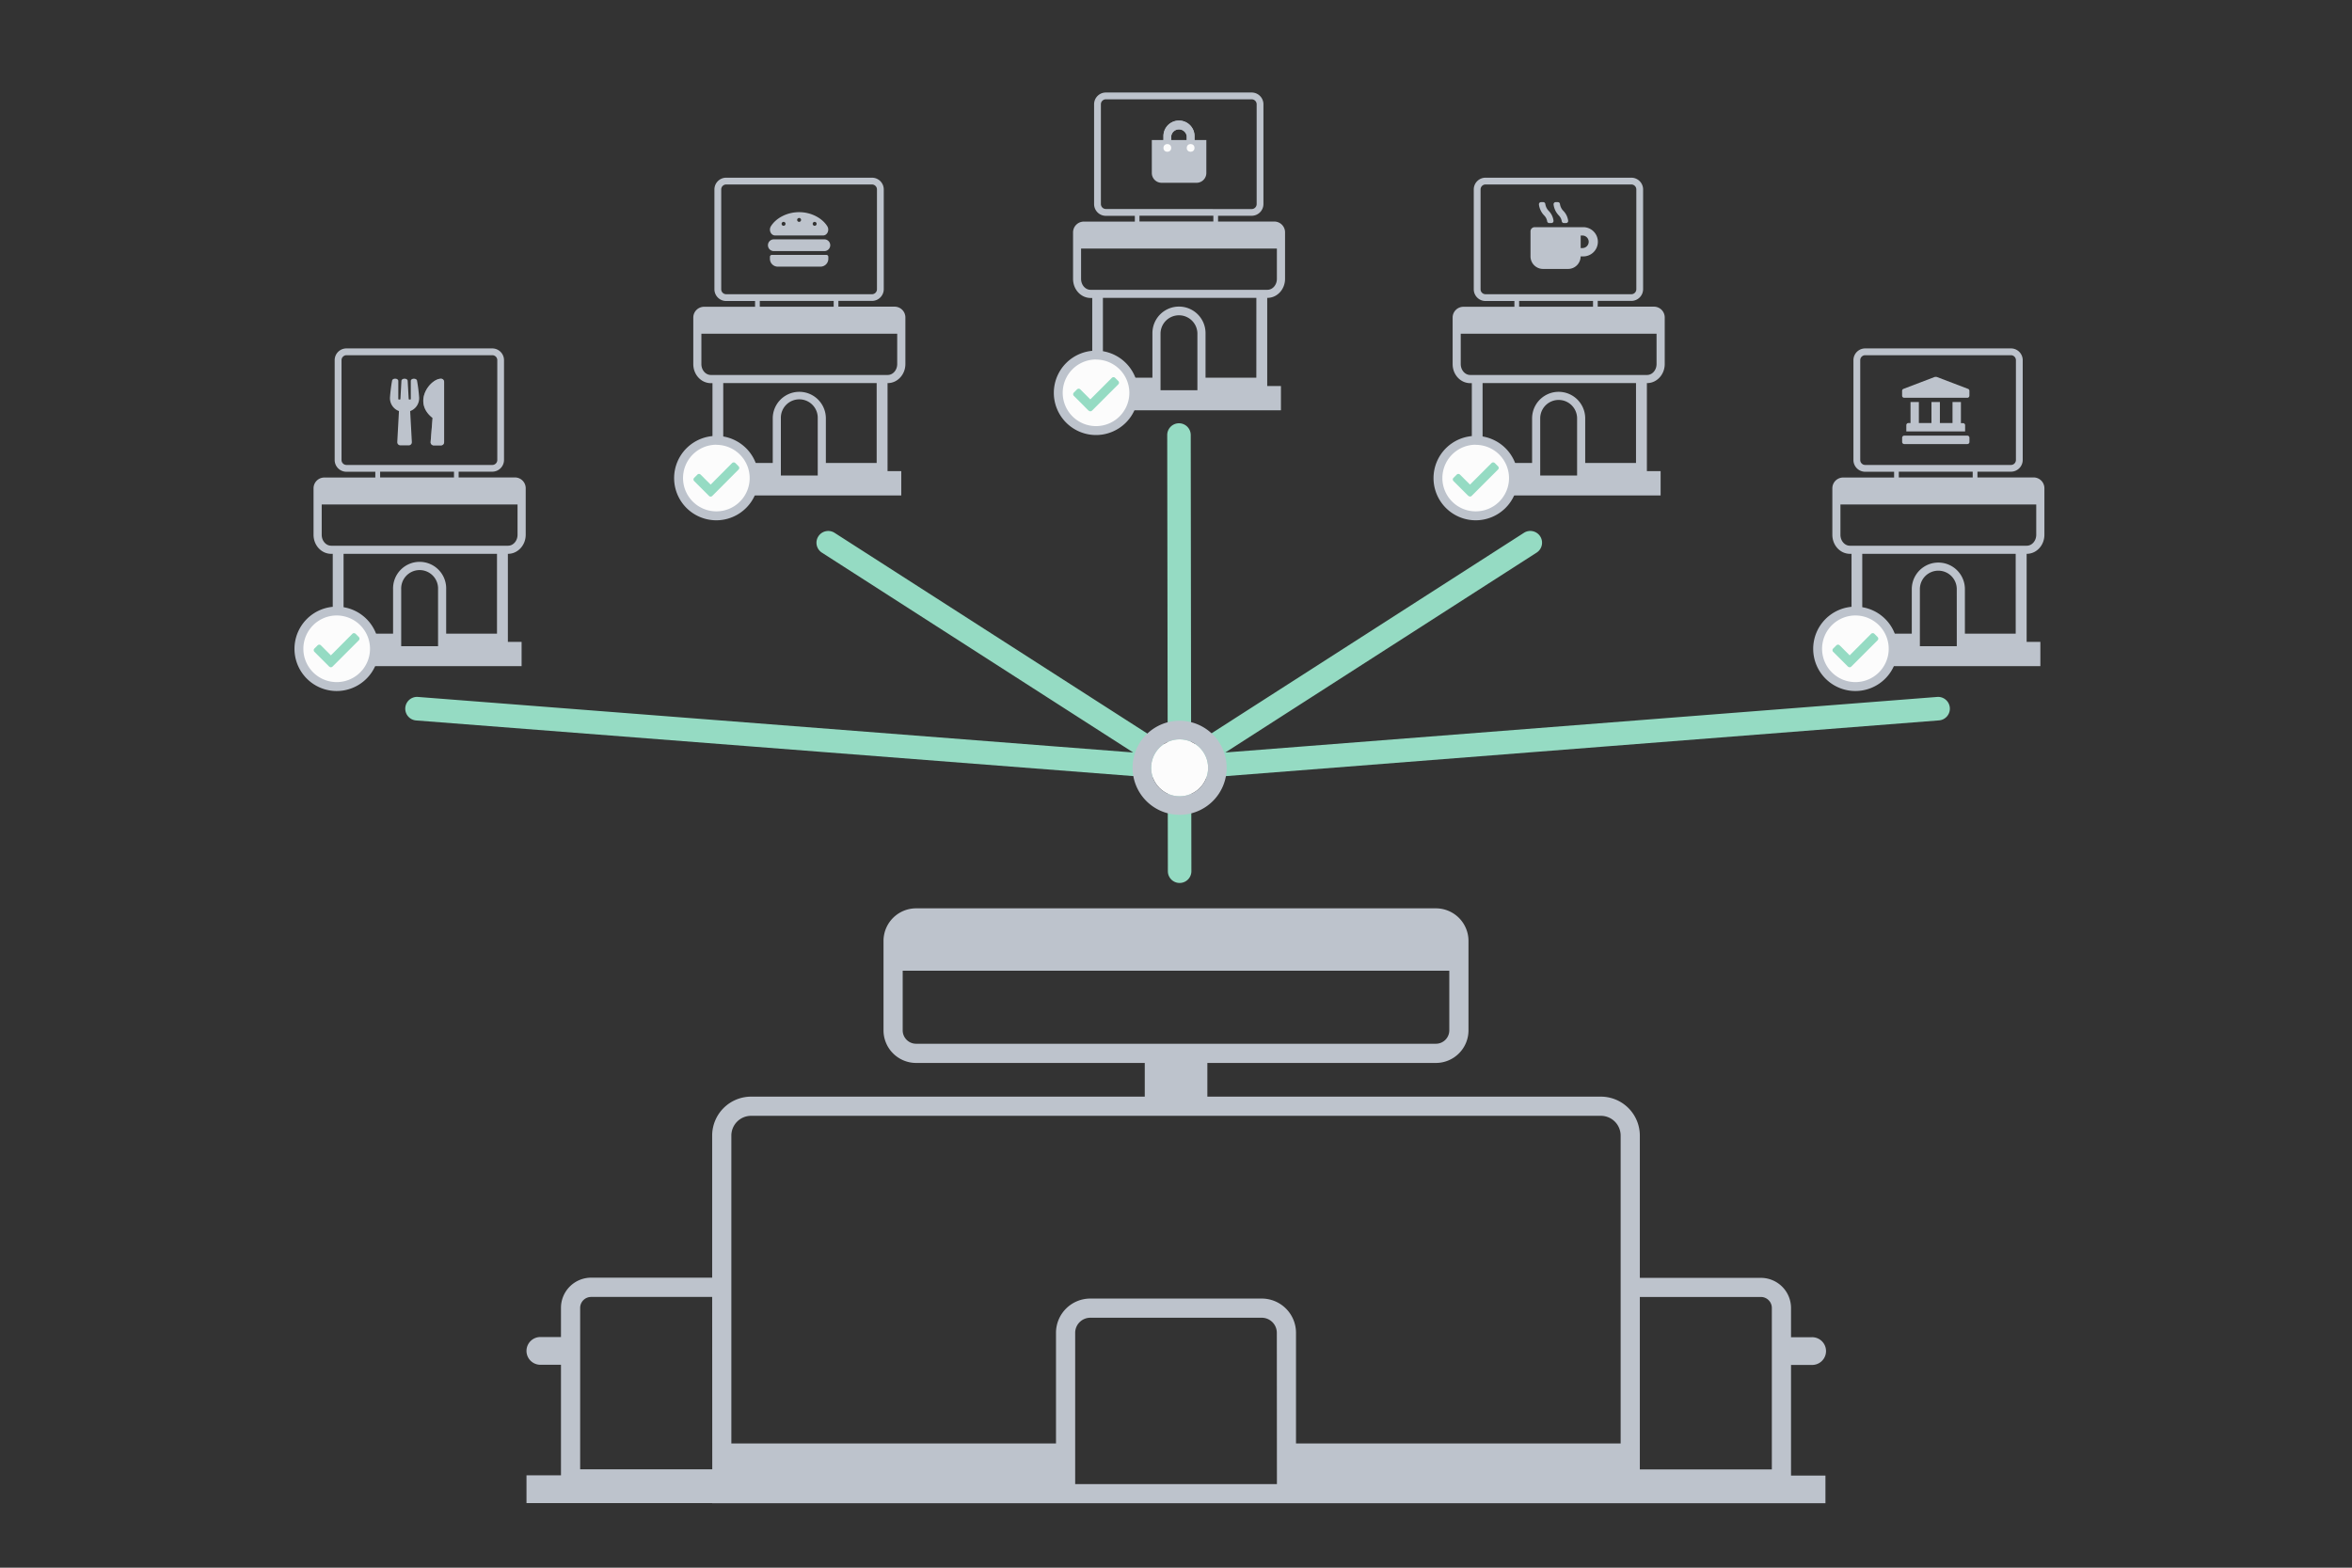 <svg xmlns="http://www.w3.org/2000/svg" viewBox="0 0 1200 800"><rect x="0" y="0" width="1200" height="800" fill="#333333" stroke="none"/><defs><style>.a{fill:none;}.b,.e,.f{fill:#bdc3cc;}.c{fill:#fcfcfc;}.d{fill:#95dbc3;}.e,.f{isolation:isolate;}.f{opacity:0.5;}</style></defs><title>5-cotenants</title><path class="a" d="M1049.38,600.53v-53a21.91,21.91,0,0,0-43.82,0v53Z"/><path class="b" d="M259.22,282.62c4.94,0,9-4.36,9-9.72V249.15a5.51,5.51,0,0,0-5.51-5.51H234V240.7h17.15a6,6,0,0,0,6-6V183.8a6,6,0,0,0-6-6h-74.4a6,6,0,0,0-6,6v50.94a6,6,0,0,0,6,6h14.74v2.94h-26a5.52,5.52,0,0,0-5.52,5.52V272.9c0,5.36,4,9.72,9,9.72h.8v44.94h-9v12.37H266.12V327.56h-7V282.62Zm-82.43-45.35a2.54,2.54,0,0,1-2.54-2.53V183.8a2.54,2.54,0,0,1,2.54-2.53h74.4a2.53,2.53,0,0,1,2.53,2.53v50.94a2.53,2.53,0,0,1-2.53,2.53Zm54.84,3.43v2.94H193.94V240.7Zm-67.49,32.2V257.44h99.91V272.9c0,3.08-2.17,5.58-4.83,5.58H169C166.31,278.48,164.14,276,164.14,272.9Zm59.36,50.47v6.4H204.69V300.63a9.41,9.41,0,1,1,18.81,0Zm30.07,0H227.64V300.63a13.55,13.55,0,1,0-27.09,0v22.74H175.29V282.62h78.28Z"/><circle class="c" cx="171.78" cy="331.1" r="19.28"/><path class="b" d="M171.78,352.63a21.53,21.53,0,1,1,21.53-21.53A21.55,21.55,0,0,1,171.78,352.63Zm0-38.55a17,17,0,1,0,17,17A17,17,0,0,0,171.78,314.08Z"/><path class="d" d="M168,340.21l-7.59-7.59a1.17,1.17,0,0,1,0-1.66l1.65-1.65a1.18,1.18,0,0,1,1.65,0l5.11,5.12,10.95-11a1.18,1.18,0,0,1,1.65,0l1.66,1.66a1.18,1.18,0,0,1,0,1.65l-13.43,13.43a1.18,1.18,0,0,1-1.65,0Z"/><path class="b" d="M452.93,195.5c4.95,0,9-4.36,9-9.72V162a5.51,5.51,0,0,0-5.51-5.51H427.75v-2.94H444.9a6,6,0,0,0,6-6V96.68a6,6,0,0,0-6-6H370.5a6,6,0,0,0-6,6v50.93a6,6,0,0,0,6,6h14.74v2.94h-26a5.52,5.52,0,0,0-5.52,5.51v23.75c0,5.36,4,9.72,9,9.72h.79v44.93h-9v12.38H459.83V240.43h-7V195.5ZM370.5,150.14a2.53,2.53,0,0,1-2.53-2.53V96.68a2.54,2.54,0,0,1,2.53-2.54h74.4a2.54,2.54,0,0,1,2.53,2.54v50.93a2.53,2.53,0,0,1-2.53,2.53Zm54.85,3.44v2.94h-37.7v-2.94Zm-67.5,32.2V170.32h99.91v15.46c0,3.07-2.17,5.57-4.83,5.57H362.69C360,191.35,357.85,188.85,357.85,185.78Zm59.36,50.47v6.4H398.4V213.5a9.41,9.41,0,1,1,18.81,0Zm30.07,0H421.36V213.5a13.55,13.55,0,0,0-27.1,0v22.75H369V195.5h78.28Z"/><circle class="c" cx="365.49" cy="243.98" r="19.28"/><path class="b" d="M365.49,265.51A21.53,21.53,0,1,1,387,244,21.56,21.56,0,0,1,365.49,265.51Zm0-38.56a17,17,0,1,0,17,17A17,17,0,0,0,365.49,227Z"/><path class="d" d="M361.75,253.08l-7.59-7.59a1.16,1.16,0,0,1,0-1.65l1.65-1.65a1.16,1.16,0,0,1,1.65,0l5.11,5.11,10.95-11a1.17,1.17,0,0,1,1.66,0l1.65,1.65a1.18,1.18,0,0,1,0,1.65L363.4,253.08a1.16,1.16,0,0,1-1.65,0Z"/><path class="b" d="M646.64,152c5,0,9-4.36,9-9.72V118.56a5.51,5.51,0,0,0-5.51-5.51H621.46v-2.94h17.15a6,6,0,0,0,6-6V53.21a6,6,0,0,0-6-6h-74.4a6,6,0,0,0-6,6v50.93a6,6,0,0,0,6,6H579v2.94h-26a5.52,5.52,0,0,0-5.52,5.52v23.74c0,5.36,4,9.72,9,9.72h.79V197h-9v12.38H653.54V197h-7V152Zm-82.43-45.35a2.54,2.54,0,0,1-2.53-2.54V53.21a2.53,2.53,0,0,1,2.53-2.53h74.4a2.54,2.54,0,0,1,2.54,2.53v50.93a2.54,2.54,0,0,1-2.54,2.54Zm54.85,3.43v2.94h-37.7v-2.94Zm-67.49,32.2V126.85h99.9v15.46c0,3.08-2.17,5.58-4.83,5.58H556.4C553.73,147.89,551.57,145.39,551.57,142.31Zm59.35,50.47v6.4H592.11V170a9.41,9.41,0,0,1,18.81,0Zm30.07,0H615.07V170a13.55,13.55,0,0,0-27.1,0v22.75H562.71V152H641Z"/><circle class="c" cx="559.2" cy="200.51" r="19.28"/><path class="b" d="M559.2,222a21.53,21.53,0,1,1,21.53-21.53A21.56,21.56,0,0,1,559.2,222Zm0-38.55a17,17,0,1,0,17,17A17,17,0,0,0,559.2,183.49Z"/><path class="d" d="M555.46,209.61,547.87,202a1.16,1.16,0,0,1,0-1.65l1.65-1.65a1.16,1.16,0,0,1,1.65,0l5.11,5.11,11-11a1.18,1.18,0,0,1,1.65,0l1.65,1.65a1.18,1.18,0,0,1,0,1.65l-13.43,13.43a1.16,1.16,0,0,1-1.65,0Z"/><path class="b" d="M840.35,195.5c4.95,0,9-4.36,9-9.72V162a5.51,5.51,0,0,0-5.51-5.51H815.17v-2.94h17.15a6,6,0,0,0,6-6V96.68a6,6,0,0,0-6-6h-74.4a6,6,0,0,0-6,6v50.93a6,6,0,0,0,6,6h14.74v2.94h-26a5.52,5.52,0,0,0-5.52,5.51v23.75c0,5.36,4,9.72,9,9.72h.79v44.93h-9v12.38H847.25V240.43h-7V195.5Zm-82.43-45.36a2.53,2.53,0,0,1-2.53-2.53V96.68a2.54,2.54,0,0,1,2.53-2.54h74.4a2.54,2.54,0,0,1,2.54,2.54v50.93a2.54,2.54,0,0,1-2.54,2.53Zm54.85,3.44v2.94h-37.7v-2.94Zm-67.49,32.2V170.32h99.9v15.46c0,3.07-2.17,5.57-4.83,5.57H750.11C747.44,191.35,745.28,188.85,745.28,185.78Zm59.36,50.47v6.4H785.82V213.5a9.41,9.41,0,1,1,18.82,0Zm30.06,0H808.78V213.5a13.55,13.55,0,1,0-27.1,0v22.75H756.42V195.5H834.7Z"/><circle class="c" cx="752.91" cy="243.98" r="19.28"/><path class="b" d="M752.91,265.51A21.53,21.53,0,1,1,774.45,244,21.56,21.56,0,0,1,752.91,265.51Zm0-38.56a17,17,0,1,0,17,17A17,17,0,0,0,752.91,227Z"/><path class="d" d="M749.17,253.08l-7.59-7.59a1.16,1.16,0,0,1,0-1.65l1.65-1.65a1.16,1.16,0,0,1,1.65,0L750,247.3l11-11a1.16,1.16,0,0,1,1.65,0l1.65,1.65a1.16,1.16,0,0,1,0,1.65l-13.43,13.43a1.16,1.16,0,0,1-1.65,0Z"/><path class="b" d="M1034.06,282.62c5,0,9-4.36,9-9.72V249.15a5.51,5.51,0,0,0-5.51-5.51h-28.64V240.7H1026a6,6,0,0,0,6-6V183.8a6,6,0,0,0-6-6H951.63a6,6,0,0,0-6,6v50.94a6,6,0,0,0,6,6h14.75v2.94h-26a5.52,5.52,0,0,0-5.51,5.52V272.9c0,5.36,4,9.72,9,9.72h.79v44.94h-9v12.37H1041V327.56h-7V282.62Zm-82.43-45.35a2.53,2.53,0,0,1-2.53-2.53V183.8a2.53,2.53,0,0,1,2.53-2.53H1026a2.53,2.53,0,0,1,2.53,2.53v50.94a2.54,2.54,0,0,1-2.53,2.53Zm54.85,3.43v2.94h-37.7V240.7ZM939,272.9V257.44h99.9V272.9c0,3.08-2.17,5.58-4.83,5.58H943.82C941.16,278.48,939,276,939,272.9Zm59.36,50.47v6.4H979.53V300.63a9.41,9.41,0,1,1,18.82,0Zm30.06,0h-25.92V300.63a13.55,13.55,0,1,0-27.1,0v22.74H950.13V282.62h78.28Z"/><circle class="c" cx="946.63" cy="331.1" r="19.28"/><path class="b" d="M946.63,352.63a21.53,21.53,0,1,1,21.53-21.53A21.55,21.55,0,0,1,946.63,352.63Zm0-38.55a17,17,0,1,0,17,17A17,17,0,0,0,946.63,314.08Z"/><path class="d" d="M942.88,340.21l-7.59-7.59a1.17,1.17,0,0,1,0-1.66l1.65-1.65a1.18,1.18,0,0,1,1.65,0l5.12,5.12,10.95-11a1.18,1.18,0,0,1,1.65,0l1.65,1.66a1.16,1.16,0,0,1,0,1.65l-13.43,13.43a1.18,1.18,0,0,1-1.65,0Z"/><path class="b" d="M913.79,696.54H924.3a7.08,7.08,0,1,0,0-14.15H913.79v-14.9a15.4,15.4,0,0,0-15.38-15.39H836.65V579.5a19.9,19.9,0,0,0-19.88-19.88H616V542.43H732.61a16.65,16.65,0,0,0,16.62-16.63V480.15a16.64,16.64,0,0,0-16.62-16.62H467.4a16.64,16.64,0,0,0-16.63,16.62V525.8a16.65,16.65,0,0,0,16.63,16.63H584.06v17.19H383.22a19.89,19.89,0,0,0-19.87,19.87V652H301.59a15.41,15.41,0,0,0-15.38,15.39v14.9H275.7a7.08,7.08,0,0,0,0,14.16h10.51v56.42H268.62v14.16h94.73v.06h568V753H913.79ZM467.4,532.63a6.84,6.84,0,0,1-6.84-6.83V495.37H739.44V525.8a6.84,6.84,0,0,1-6.83,6.83Zm-104,217.16H296V667.43a5.6,5.6,0,0,1,5.59-5.59h61.76Zm288.09,7.55H548.56V680.16a7.72,7.72,0,0,1,7.71-7.71h87.48a7.7,7.7,0,0,1,7.69,7.69ZM826.86,652.1h0v84.5H661.23V680.14a17.5,17.5,0,0,0-17.48-17.48H556.27a17.52,17.52,0,0,0-17.5,17.5V736.6H373.14V579.49a10.09,10.09,0,0,1,10.08-10.08H816.77a10.1,10.1,0,0,1,10.09,10.09ZM904,749.85H836.65v-88h61.76a5.6,5.6,0,0,1,5.59,5.6Z"/><path class="e" d="M212.78,194.27a82,82,0,0,1,1.07,8.56,7,7,0,0,1-4.58,6.95l.86,15.81a1.59,1.59,0,0,1-1.51,1.68h-4.34a1.6,1.6,0,0,1-1.59-1.61v-.08l.86-15.81a7,7,0,0,1-4.58-6.95,81.65,81.65,0,0,1,1.07-8.56c.21-1.35,3-1.37,3.18.07v9.38c.09.23,1,.22,1.06,0,.1-1.68.53-9.24.53-9.42.22-1.38,3-1.38,3.19,0,0,.18.43,7.74.53,9.42.06.22,1,.23,1.06,0v-9.38C209.76,192.91,212.57,192.92,212.78,194.27Zm7.92,19-1,12.3a1.6,1.6,0,0,0,1.45,1.72H225a1.6,1.6,0,0,0,1.59-1.6h0V194.85a1.59,1.59,0,0,0-1.59-1.59c-5.48,0-14.71,11.86-4.31,20Z"/><path class="f" d="M220.7,213.25l-1,12.3a1.6,1.6,0,0,0,1.45,1.72H225a1.6,1.6,0,0,0,1.59-1.6h0V194.85a1.59,1.59,0,0,0-1.59-1.59c-5.48,0-14.71,11.86-4.31,20Z"/><path class="b" d="M420.59,122.14H394.81a3,3,0,0,0,0,6h25.78a3,3,0,0,0,0-6Zm1,7.93H393.82a1,1,0,0,0-1,1v1a4,4,0,0,0,4,4h21.8a4,4,0,0,0,4-4v-1A1,1,0,0,0,421.58,130.07Zm-26.11-9.91h24.46c2.14,0,3.38-2.72,2.15-4.7-2.48-4-8-7.19-14.38-7.19s-11.9,3.17-14.39,7.19C392.09,117.44,393.33,120.16,395.47,120.16Zm20.16-6.94a1,1,0,1,1-1,1A1,1,0,0,1,415.63,113.22Zm-7.93-2a1,1,0,1,1-1,1A1,1,0,0,1,407.7,111.24Zm-7.93,2a1,1,0,1,1-1,1A1,1,0,0,1,399.77,113.22Z"/><path class="b" d="M789.37,112.93a1.08,1.08,0,0,0,1.06.9h1.1a1.08,1.08,0,0,0,1.08-1.2,8.73,8.73,0,0,0-2.43-5,6.31,6.31,0,0,1-1.76-3.56,1.07,1.07,0,0,0-1.07-.92h-1.09a1.09,1.09,0,0,0-1.09,1.2,9.72,9.72,0,0,0,2.7,5.62A5.4,5.4,0,0,1,789.37,112.93Zm7.45,0a1.09,1.09,0,0,0,1.07.9H799a1.08,1.08,0,0,0,1.08-1.2,8.73,8.73,0,0,0-2.43-5,6.25,6.25,0,0,1-1.76-3.56,1.08,1.08,0,0,0-1.07-.92h-1.1a1.08,1.08,0,0,0-1.08,1.2,9.72,9.72,0,0,0,2.7,5.62A5.39,5.39,0,0,1,796.82,112.93Zm10.72,3H783a2.13,2.13,0,0,0-2.13,2.13v12.78a6.4,6.4,0,0,0,6.39,6.4h12.79a6.4,6.4,0,0,0,6.39-6.4h1.07a7.46,7.46,0,1,0,0-14.91Zm0,10.65h-1.07v-6.39h1.07a3.2,3.2,0,0,1,0,6.39Z"/><path class="b" d="M1004.1,198.44l-15.72-6a2.15,2.15,0,0,0-1.5,0l-15.72,6a1.08,1.08,0,0,0-.7,1v2.47a1.07,1.07,0,0,0,1.07,1.08h32.2a1.07,1.07,0,0,0,1.07-1.08v-2.47A1.08,1.08,0,0,0,1004.1,198.44Zm-29.35,6.7v10.74h-1.07a1.07,1.07,0,0,0-1.07,1.07v3.22h30V217a1.07,1.07,0,0,0-1.07-1.07h-1.07V205.14h-4.29v10.74h-6.44V205.14h-4.3v10.74h-6.43V205.14Zm29,17.17h-32.2a1.07,1.07,0,0,0-1.07,1.08v2.14a1.07,1.07,0,0,0,1.07,1.08h32.2a1.07,1.07,0,0,0,1.07-1.08v-2.14A1.07,1.07,0,0,0,1003.73,222.31Z"/><path class="b" d="M609.44,71.45v-2a7.92,7.92,0,0,0-15.84,0v2h-5.94V88.28a5,5,0,0,0,5,5h17.82a5,5,0,0,0,5-5V71.45Zm-11.88-2a4,4,0,0,1,7.92,0h0v2h-7.92Zm9.9,7.42a1.49,1.49,0,1,1,1.48-1.48h0A1.48,1.48,0,0,1,607.46,76.89Zm-11.88,0a1.49,1.49,0,1,1,1.48-1.48h0A1.48,1.48,0,0,1,595.58,76.89Z"/><path class="b" d="M609.44,71.45v-2a7.92,7.92,0,0,0-15.84,0v2Zm-11.88-2a4,4,0,0,1,7.92,0h0v2h-7.92Zm9.9,7.42a1.49,1.49,0,1,1,1.48-1.48h0A1.48,1.48,0,0,1,607.46,76.89Zm-11.88,0a1.49,1.49,0,1,1,1.48-1.48h0A1.48,1.48,0,0,1,595.58,76.89Z"/><rect class="b" x="593.6" y="71.39" width="3.95" height="4.23"/><rect class="b" x="605.48" y="71.39" width="3.95" height="4.23"/><circle class="c" cx="607.46" cy="75.48" r="1.98"/><circle class="c" cx="595.58" cy="75.48" r="1.98"/><path class="d" d="M994.81,361.17a6,6,0,0,0-6.44-5.52L625.17,384,784,282a6,6,0,1,0-6.48-10.1l-169.81,109L607.52,222a6,6,0,0,0-6-6h0a6,6,0,0,0-6,6l.23,159L425.81,271.91a6,6,0,1,0-6.48,10.1L578.17,384,213.25,355.65a6,6,0,0,0-.93,12l383.46,29.76.07,47.17a6,6,0,0,0,6,6h0a6,6,0,0,0,6-6l-.07-47.14L989.3,367.62A6,6,0,0,0,994.81,361.17Z"/><circle class="c" cx="601.85" cy="391.83" r="14.53"/><path class="b" d="M601.85,367.8a24,24,0,1,0,24,24A24.06,24.06,0,0,0,601.85,367.8Zm14.53,24a14.53,14.53,0,1,1-14.53-14.52A14.55,14.55,0,0,1,616.38,391.83Z"/></svg>